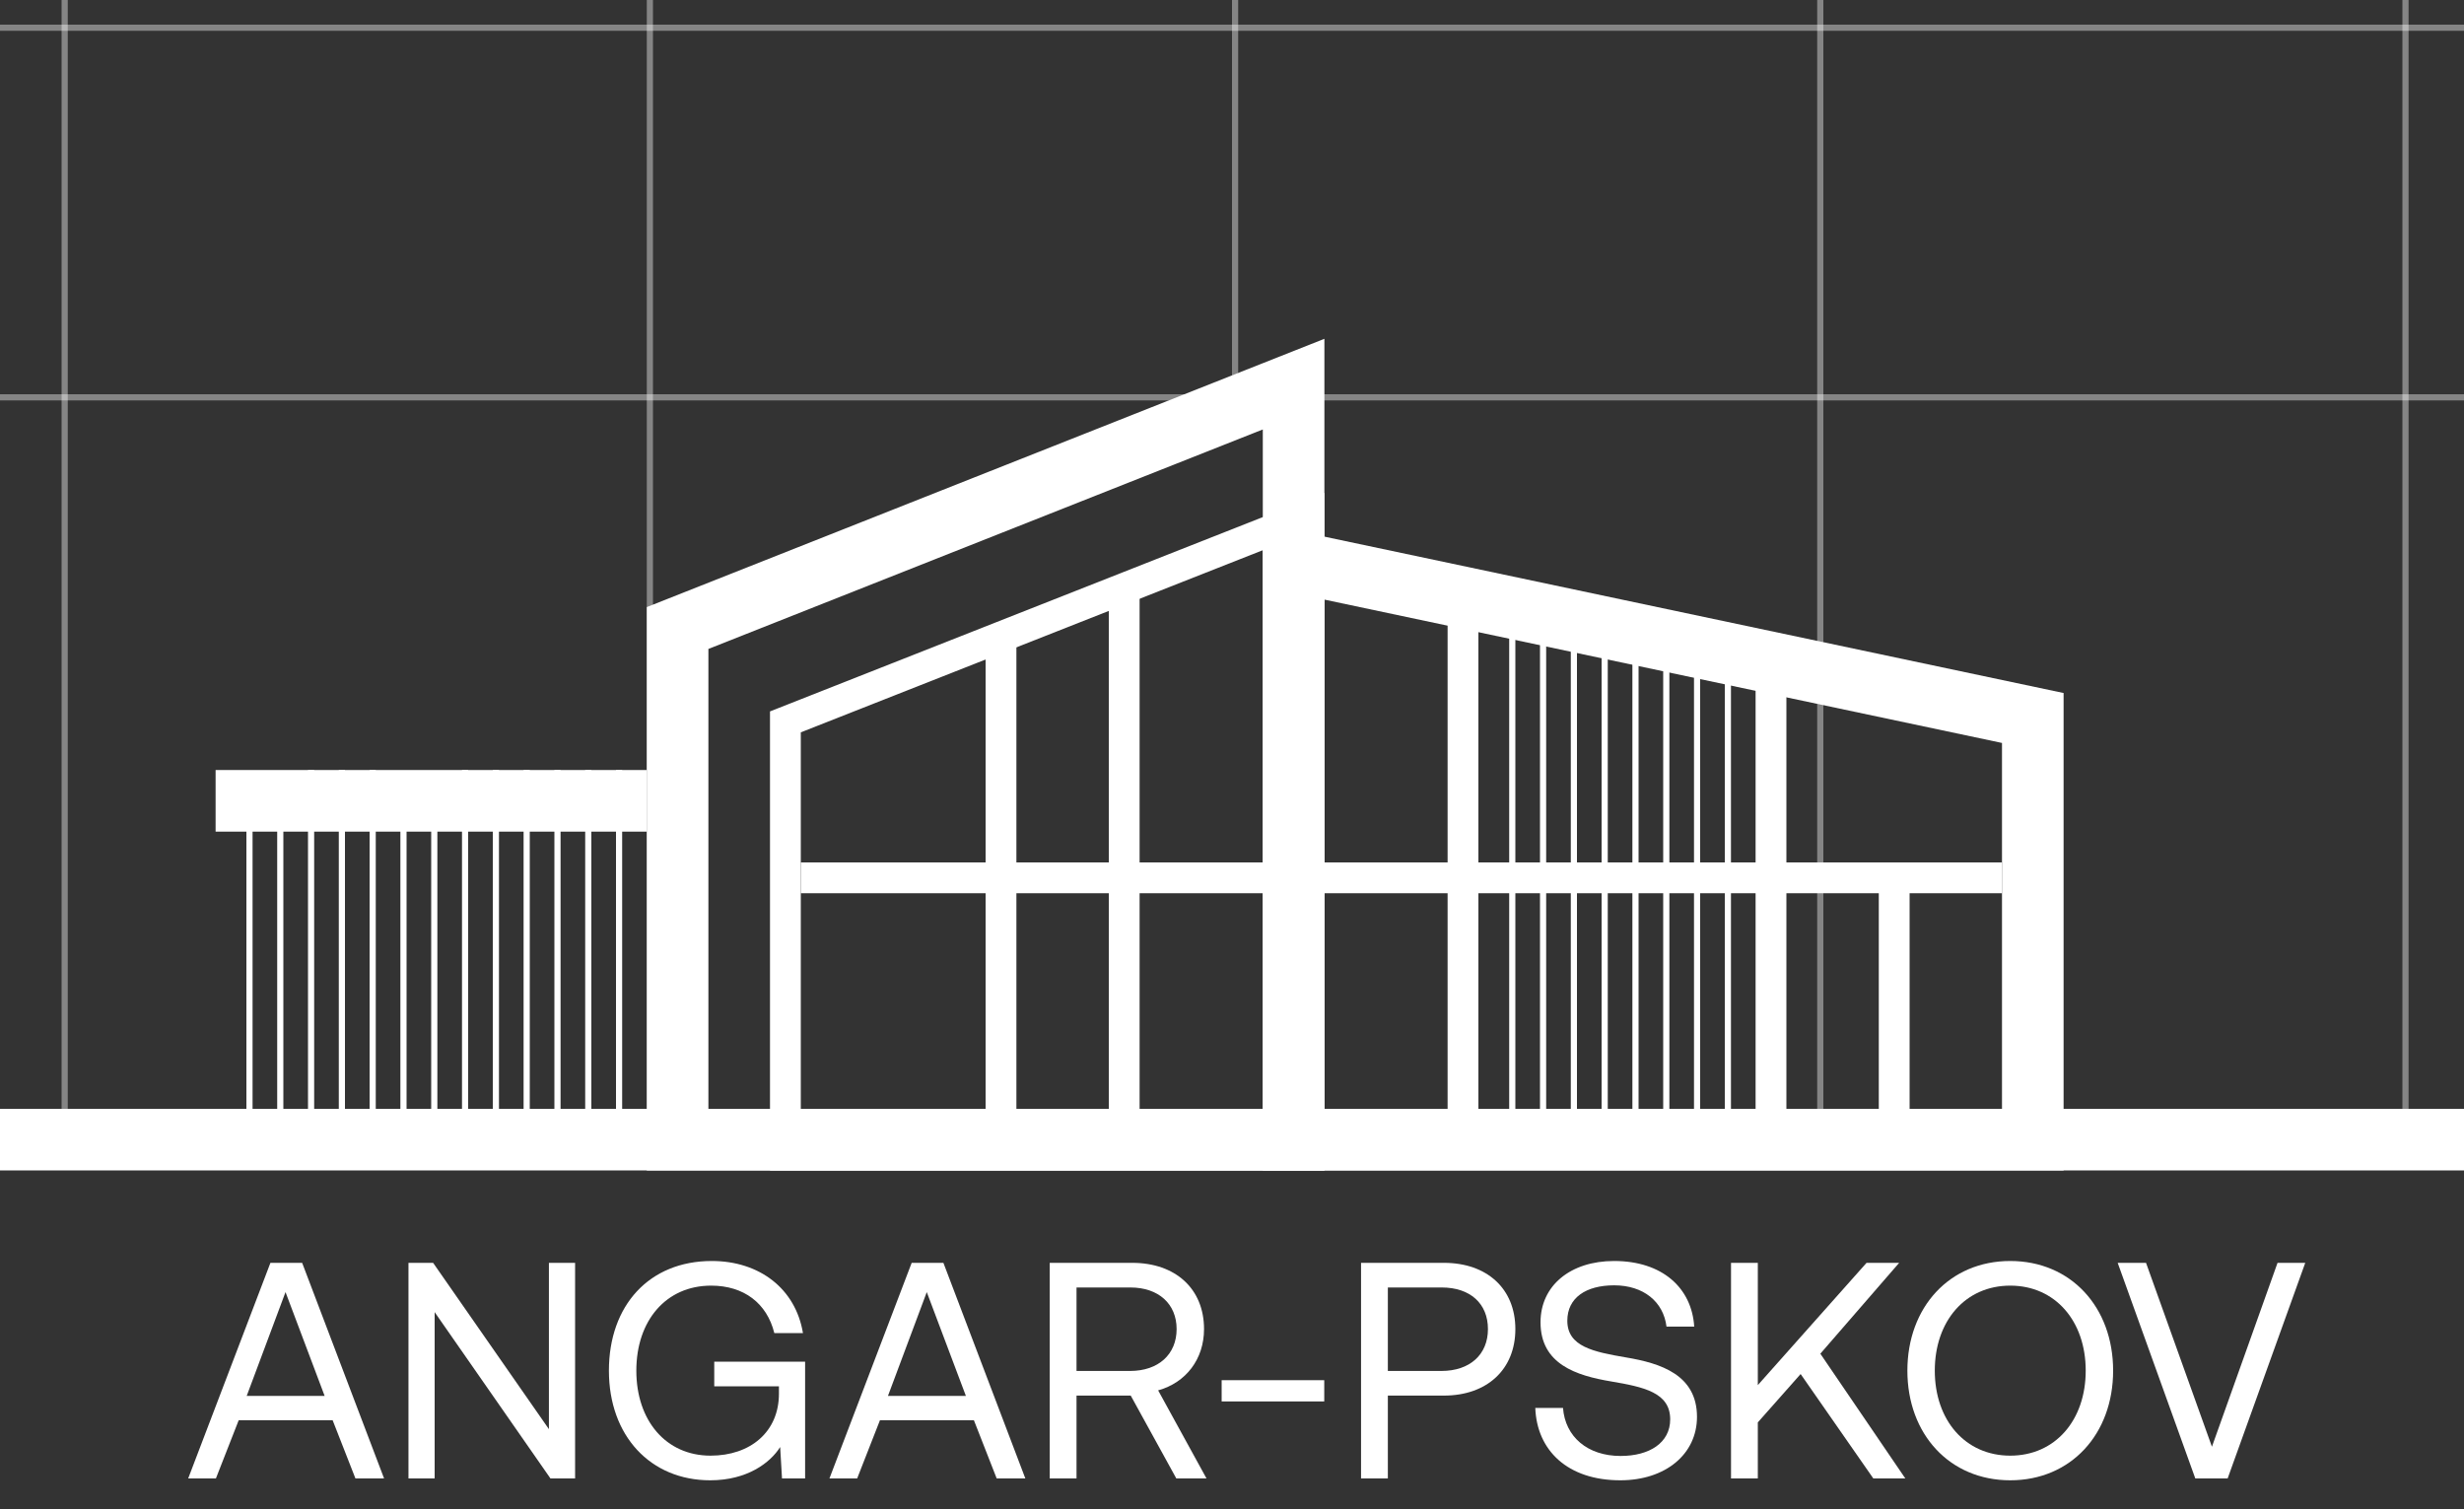 <?xml version="1.0" encoding="UTF-8"?> <svg xmlns="http://www.w3.org/2000/svg" width="80" height="49" viewBox="0 0 80 49" fill="none"><rect x="0" y="0" width="80" height="49" fill="#333333" stroke="none"/> <path fill-rule="evenodd" clip-rule="evenodd" d="M80 38H0V36H80V38Z" fill="white"></path> <path fill-rule="evenodd" clip-rule="evenodd" d="M23 21.069V36H41V13.943L23 21.069ZM21 19.71V38H43V11L21 19.71Z" fill="white"></path> <path fill-rule="evenodd" clip-rule="evenodd" d="M26 23.777V37H42V17.469L26 23.777ZM25 23.097V38H43V16L25 23.097Z" fill="white"></path> <path fill-rule="evenodd" clip-rule="evenodd" d="M41 17V38H67V22.5L41 17ZM43 19.467V36H65V24.121L43 19.467Z" fill="white"></path> <path fill-rule="evenodd" clip-rule="evenodd" d="M21 27H7V25H21V27Z" fill="white"></path> <path fill-rule="evenodd" clip-rule="evenodd" d="M32 37L32 21L33 21L33 37L32 37Z" fill="white"></path> <path fill-rule="evenodd" clip-rule="evenodd" d="M57 37L57 21L58 21L58 37L57 37Z" fill="white"></path> <path fill-rule="evenodd" clip-rule="evenodd" d="M47 37L47 19L48 19L48 37L47 37Z" fill="white"></path> <path fill-rule="evenodd" clip-rule="evenodd" d="M49 37L49 19L49.2 19L49.2 37L49 37Z" fill="white"></path> <path fill-rule="evenodd" clip-rule="evenodd" d="M13 37L13 26L13.2 26L13.2 37L13 37Z" fill="white"></path> <path fill-rule="evenodd" clip-rule="evenodd" d="M8 37L8 26L8.2 26L8.2 37L8 37Z" fill="white"></path> <path fill-rule="evenodd" clip-rule="evenodd" d="M2 37L2 8.74228e-09L2.2 0L2.2 37L2 37Z" fill="white" fill-opacity="0.4"></path> <path fill-rule="evenodd" clip-rule="evenodd" d="M80 13L0 13L0 12.8L80 12.8V13Z" fill="white" fill-opacity="0.4"></path> <path fill-rule="evenodd" clip-rule="evenodd" d="M80 1L0 1L0 0.8L80 0.8V1Z" fill="white" fill-opacity="0.4"></path> <path fill-rule="evenodd" clip-rule="evenodd" d="M78 37L78 9.2024e-09L78.2 0L78.2 37L78 37Z" fill="white" fill-opacity="0.4"></path> <path fill-rule="evenodd" clip-rule="evenodd" d="M40 13L40 9.2024e-09L40.2 0L40.2 13L40 13Z" fill="white" fill-opacity="0.4"></path> <path fill-rule="evenodd" clip-rule="evenodd" d="M21 37L21 8.96644e-09L21.2 0L21.2 37L21 37Z" fill="white" fill-opacity="0.4"></path> <path fill-rule="evenodd" clip-rule="evenodd" d="M59 37L59 9.2024e-09L59.2 0L59.2 37L59 37Z" fill="white" fill-opacity="0.4"></path> <path fill-rule="evenodd" clip-rule="evenodd" d="M50 37L50 19L50.2 19L50.2 37L50 37Z" fill="white"></path> <path fill-rule="evenodd" clip-rule="evenodd" d="M14 37L14 26L14.2 26L14.2 37L14 37Z" fill="white"></path> <path fill-rule="evenodd" clip-rule="evenodd" d="M9 37L9 26L9.2 26L9.2 37L9 37Z" fill="white"></path> <path fill-rule="evenodd" clip-rule="evenodd" d="M51 37L51 20L51.2 20L51.2 37L51 37Z" fill="white"></path> <path fill-rule="evenodd" clip-rule="evenodd" d="M15 37L15 25L15.2 25L15.2 37L15 37Z" fill="white"></path> <path fill-rule="evenodd" clip-rule="evenodd" d="M10 37L10 25L10.2 25L10.2 37L10 37Z" fill="white"></path> <path fill-rule="evenodd" clip-rule="evenodd" d="M52 37L52 20L52.2 20L52.2 37L52 37Z" fill="white"></path> <path fill-rule="evenodd" clip-rule="evenodd" d="M16 37L16 25L16.2 25L16.2 37L16 37Z" fill="white"></path> <path fill-rule="evenodd" clip-rule="evenodd" d="M11 37L11 25L11.2 25L11.2 37L11 37Z" fill="white"></path> <path fill-rule="evenodd" clip-rule="evenodd" d="M53 37L53 20L53.2 20L53.2 37L53 37Z" fill="white"></path> <path fill-rule="evenodd" clip-rule="evenodd" d="M17 37L17 25L17.2 25L17.2 37L17 37Z" fill="white"></path> <path fill-rule="evenodd" clip-rule="evenodd" d="M12 37L12 25L12.2 25L12.2 37L12 37Z" fill="white"></path> <path fill-rule="evenodd" clip-rule="evenodd" d="M54 37L54 21L54.2 21L54.2 37L54 37Z" fill="white"></path> <path fill-rule="evenodd" clip-rule="evenodd" d="M18 37L18 25L18.2 25L18.2 37L18 37Z" fill="white"></path> <path fill-rule="evenodd" clip-rule="evenodd" d="M55 37L55 21L55.2 21L55.2 37L55 37Z" fill="white"></path> <path fill-rule="evenodd" clip-rule="evenodd" d="M19 37L19 25L19.2 25L19.2 37L19 37Z" fill="white"></path> <path fill-rule="evenodd" clip-rule="evenodd" d="M56 37L56 21L56.2 21L56.2 37L56 37Z" fill="white"></path> <path fill-rule="evenodd" clip-rule="evenodd" d="M20 37L20 25L20.2 25L20.2 37L20 37Z" fill="white"></path> <path fill-rule="evenodd" clip-rule="evenodd" d="M61 37L61 28L62 28L62 37L61 37Z" fill="white"></path> <path fill-rule="evenodd" clip-rule="evenodd" d="M36 37L36 19L37 19L37 37L36 37Z" fill="white"></path> <path fill-rule="evenodd" clip-rule="evenodd" d="M65 29H26V28H65V29Z" fill="white"></path> <path d="M7.01 48L7.75 46.11H10.8L11.54 48H12.47L9.81 41H8.78L6.11 48H7.01ZM9.27 41.95L10.54 45.32H8.01L9.27 41.95Z" fill="white"></path> <path d="M14.112 48V42.6L17.872 48H18.672V41H17.822V46.4L14.062 41H13.262V48H14.112Z" fill="white"></path> <path d="M23.06 48.06C24.26 48.06 25.01 47.49 25.33 46.98L25.39 48H26.14V44.21H23.19V45.01H25.29V45.25C25.29 46.49 24.36 47.26 23.07 47.26C21.62 47.26 20.66 46.12 20.66 44.5C20.66 42.88 21.62 41.74 23.09 41.74C24.15 41.74 24.9 42.31 25.14 43.28H26.07C25.83 41.84 24.66 40.94 23.11 40.94C21.08 40.94 19.77 42.38 19.77 44.5C19.77 46.62 21.12 48.06 23.06 48.06Z" fill="white"></path> <path d="M27.83 48L28.57 46.11H31.62L32.36 48H33.29L30.63 41H29.6L26.93 48H27.83ZM30.09 41.95L31.36 45.32H28.83L30.09 41.95Z" fill="white"></path> <path d="M34.082 48H34.952V45.31H36.712L38.192 48H39.172L37.602 45.14C38.502 44.89 39.092 44.13 39.092 43.15C39.092 41.84 38.162 41 36.762 41H34.082V48ZM36.702 41.8C37.612 41.8 38.202 42.33 38.202 43.15C38.202 43.97 37.612 44.51 36.692 44.51H34.952V41.8H36.702Z" fill="white"></path> <path d="M42.995 45.5V44.81H39.664V45.5H42.995Z" fill="white"></path> <path d="M44.19 48H45.06V45.31H46.88C48.28 45.31 49.2 44.46 49.2 43.15C49.2 41.84 48.28 41 46.88 41H44.19V48ZM46.81 41.8C47.73 41.8 48.31 42.32 48.31 43.15C48.31 43.98 47.72 44.51 46.8 44.51H45.06V41.8H46.81Z" fill="white"></path> <path d="M49.847 45.71C49.897 47.09 50.897 48.06 52.607 48.06C54.077 48.06 55.097 47.21 55.097 46C55.097 44.64 53.927 44.26 52.787 44.07C51.737 43.89 50.887 43.72 50.887 42.88C50.887 42.13 51.497 41.73 52.407 41.73C53.357 41.73 54.007 42.26 54.107 43.07H55.007C54.927 41.81 53.967 40.94 52.407 40.94C50.987 40.94 50.017 41.74 50.017 42.93C50.017 44.29 51.177 44.66 52.307 44.85C53.367 45.03 54.227 45.21 54.227 46.08C54.227 46.84 53.557 47.27 52.617 47.27C51.547 47.27 50.817 46.65 50.747 45.71H49.847Z" fill="white"></path> <path d="M56.202 48H57.072V46.18L58.462 44.61L60.822 48H61.861L59.102 43.95L61.661 41H60.602L57.072 44.97V41H56.202V48Z" fill="white"></path> <path d="M68.608 44.5C68.608 42.44 67.238 40.94 65.268 40.94C63.298 40.94 61.928 42.44 61.928 44.5C61.928 46.56 63.298 48.06 65.268 48.06C67.238 48.06 68.608 46.56 68.608 44.5ZM62.818 44.5C62.818 42.89 63.808 41.74 65.268 41.74C66.728 41.74 67.718 42.89 67.718 44.5C67.718 46.11 66.728 47.26 65.268 47.26C63.808 47.26 62.818 46.11 62.818 44.5Z" fill="white"></path> <path d="M71.276 48H72.326L74.846 41H73.946L71.816 46.97L69.676 41H68.756L71.276 48Z" fill="white"></path> </svg> 